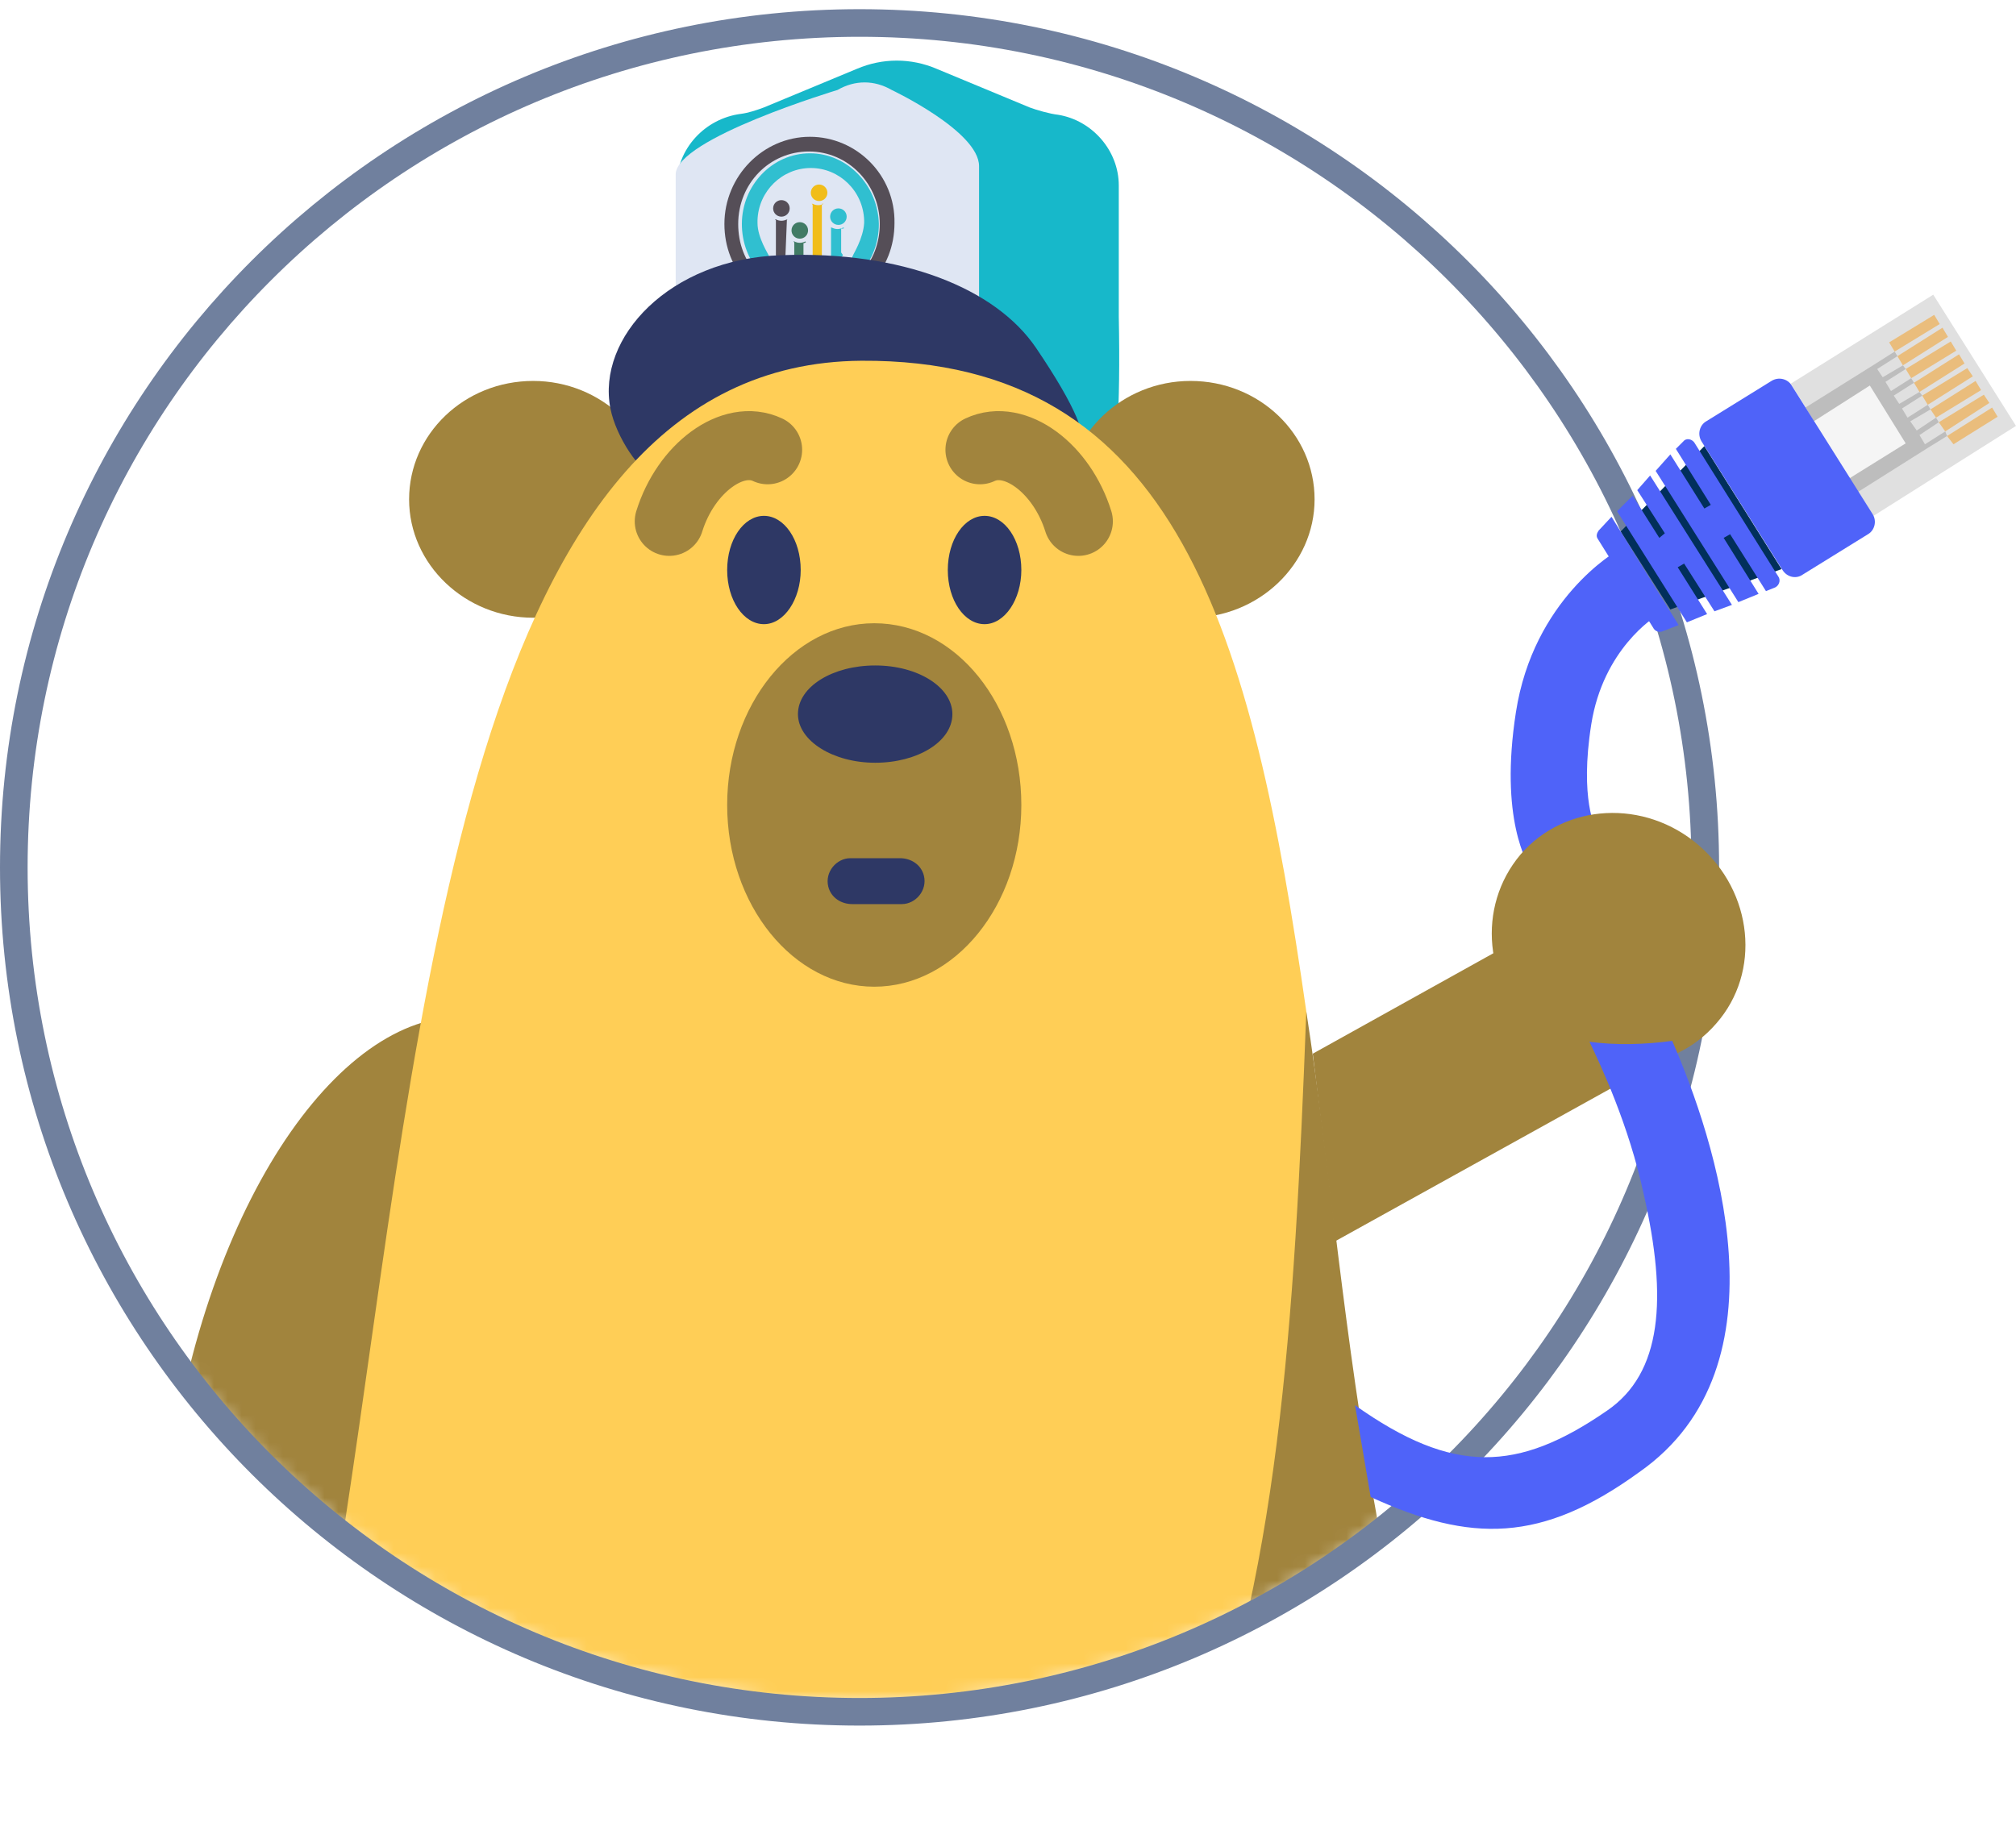 <svg width="146" height="132" viewBox="0 0 146 132" fill="none" xmlns="http://www.w3.org/2000/svg">
<g filter="url(#filter0_d)">
<path d="M62.249 124C96.076 124 123.498 96.614 123.498 62.833C123.498 29.051 96.076 1.665 62.249 1.665C28.422 1.665 1 29.051 1 62.833C1 96.614 28.422 124 62.249 124Z" fill="white"/>
</g>
<mask id="mask0" mask-type="alpha" maskUnits="userSpaceOnUse" x="1" y="1" width="123" height="123">
<path d="M62.249 123.335C96.076 123.335 123.498 95.949 123.498 62.167C123.498 28.386 96.076 1 62.249 1C28.422 1 1 28.386 1 62.167C1 95.949 28.422 123.335 62.249 123.335Z" fill="white"/>
</mask>
<g mask="url(#mask0)">
<path fill-rule="evenodd" clip-rule="evenodd" d="M47.602 36.171C47.602 31.451 43.541 27.595 38.615 27.595C33.622 27.595 29.627 31.451 29.627 36.171C29.627 40.892 33.688 44.748 38.615 44.748C43.608 44.748 47.602 40.892 47.602 36.171Z" fill="#A1843D"/>
<path fill-rule="evenodd" clip-rule="evenodd" d="M55.325 7.782L62.049 4.989C63.913 4.191 65.977 4.191 67.841 4.989L74.565 7.782C75.098 7.981 76.03 8.247 76.629 8.314C79.092 8.712 81.023 10.906 81.023 13.433V22.941C81.556 49.735 75.297 35.573 68.307 35.573H61.716C54.726 35.573 48.468 39.23 49.001 22.941V13.433C49.001 10.774 51.064 8.58 53.661 8.247C54.193 8.181 54.792 7.981 55.325 7.782Z" fill="#17B8CA"/>
<path fill-rule="evenodd" clip-rule="evenodd" d="M60.651 6.518C61.916 5.787 63.314 5.787 64.579 6.518C64.579 6.518 70.904 9.51 70.904 12.037V23.605C71.236 49.003 66.976 35.573 62.182 35.573H57.655C52.862 35.573 48.534 39.03 48.934 23.605V12.635C48.934 10.042 60.651 6.518 60.651 6.518Z" fill="#DFE6F3"/>
<path fill-rule="evenodd" clip-rule="evenodd" d="M56.99 15.893C56.723 16.026 56.457 16.026 56.191 15.893C56.191 15.893 56.191 15.893 56.124 15.893C56.124 15.893 56.124 15.893 56.191 15.96V18.486C56.324 18.752 56.657 19.018 56.856 19.151L56.99 15.893C57.056 15.96 57.056 15.893 56.99 15.893Z" fill="#554E57"/>
<path fill-rule="evenodd" clip-rule="evenodd" d="M56.59 14.497C56.257 14.497 55.991 14.763 55.991 15.095C55.991 15.428 56.257 15.694 56.59 15.694C56.923 15.694 57.189 15.428 57.189 15.095C57.189 14.763 56.923 14.497 56.59 14.497Z" fill="#554E57"/>
<path fill-rule="evenodd" clip-rule="evenodd" d="M58.321 17.489C58.055 17.622 57.788 17.622 57.522 17.489C57.522 17.489 57.522 17.489 57.455 17.489C57.455 17.489 57.455 17.489 57.522 17.555V19.35C57.722 19.483 57.988 19.483 58.188 19.55V17.622C58.388 17.555 58.388 17.555 58.321 17.489C58.388 17.489 58.321 17.489 58.321 17.489Z" fill="#417B65"/>
<path fill-rule="evenodd" clip-rule="evenodd" d="M57.922 16.093C57.589 16.093 57.322 16.358 57.322 16.691C57.322 17.023 57.589 17.289 57.922 17.289C58.255 17.289 58.521 17.023 58.521 16.691C58.521 16.358 58.255 16.093 57.922 16.093Z" fill="#417B65"/>
<path fill-rule="evenodd" clip-rule="evenodd" d="M59.653 14.763C59.386 14.896 59.12 14.896 58.853 14.763C58.853 14.763 58.853 14.763 58.787 14.763C58.787 14.763 58.787 14.763 58.853 14.829V19.55C59.12 19.55 59.386 19.483 59.519 19.35V14.763C59.719 14.763 59.719 14.763 59.653 14.763C59.719 14.763 59.719 14.763 59.653 14.763Z" fill="#F1BD19"/>
<path fill-rule="evenodd" clip-rule="evenodd" d="M59.32 13.367C58.987 13.367 58.72 13.632 58.72 13.965C58.72 14.297 58.987 14.563 59.32 14.563C59.653 14.563 59.919 14.297 59.919 13.965C59.919 13.632 59.653 13.367 59.32 13.367Z" fill="#F1BD19"/>
<path fill-rule="evenodd" clip-rule="evenodd" d="M60.718 16.292C61.051 16.292 61.317 16.026 61.317 15.694C61.317 15.361 61.051 15.095 60.718 15.095C60.385 15.095 60.118 15.361 60.118 15.694C60.118 16.026 60.385 16.292 60.718 16.292Z" fill="#30BFD0"/>
<path fill-rule="evenodd" clip-rule="evenodd" d="M60.917 18.287V16.558C61.117 16.558 61.117 16.558 61.117 16.491C61.117 16.491 61.117 16.491 61.051 16.491C60.784 16.624 60.518 16.624 60.252 16.491C60.252 16.491 60.252 16.491 60.185 16.491C60.118 16.491 60.185 16.491 60.185 16.558V19.151C60.518 18.951 60.851 18.752 61.051 18.486" fill="#30BFD0"/>
<path fill-rule="evenodd" clip-rule="evenodd" d="M58.654 9.909C55.258 9.909 52.462 12.768 52.462 16.225C52.462 17.888 53.062 19.417 54.193 20.613L54.859 19.882C53.927 18.885 53.461 17.622 53.461 16.225C53.461 13.3 55.724 10.973 58.587 10.973C61.45 10.973 63.714 13.367 63.714 16.225C63.714 17.555 63.248 18.885 62.315 19.816L63.048 20.547C64.18 19.35 64.779 17.821 64.779 16.159C64.845 12.702 62.049 9.909 58.654 9.909Z" fill="#554E57"/>
<path fill-rule="evenodd" clip-rule="evenodd" d="M58.654 11.106C55.924 11.106 53.727 13.433 53.727 16.226C53.727 17.555 54.193 18.819 55.059 19.749L55.591 19.218C55.791 19.018 55.791 18.686 55.658 18.486C55.658 18.42 54.859 17.223 54.859 16.159V15.96C54.926 13.832 56.657 12.17 58.72 12.17C60.784 12.17 62.515 13.832 62.582 15.96V16.159C62.515 17.289 61.783 18.42 61.783 18.486C61.65 18.686 61.65 19.085 61.849 19.284L62.315 19.749C63.181 18.819 63.647 17.555 63.647 16.226C63.58 13.433 61.383 11.106 58.654 11.106Z" fill="#30BFD0"/>
<path fill-rule="evenodd" clip-rule="evenodd" d="M78.36 32.78C78.826 31.783 77.96 29.523 75.031 25.201C72.102 20.879 65.311 18.153 56.59 18.486C48.468 18.752 43.208 24.47 44.207 29.589C44.606 31.65 46.404 34.31 47.403 34.443C52.928 31.251 60.185 28.06 64.113 28.06C68.174 28.126 72.967 29.788 78.36 32.78Z" fill="#2E3865"/>
<path fill-rule="evenodd" clip-rule="evenodd" d="M13.716 99.067C9.122 117.484 12.517 136.566 21.239 141.619C29.96 146.672 40.812 135.901 45.339 117.484C49.932 99.067 46.537 79.986 37.816 74.933C29.095 69.813 18.309 80.651 13.716 99.067Z" fill="#A1843D"/>
<path fill-rule="evenodd" clip-rule="evenodd" d="M77.228 36.171C77.228 31.451 81.289 27.595 86.216 27.595C91.209 27.595 95.203 31.451 95.203 36.171C95.203 40.892 91.142 44.748 86.216 44.748C81.223 44.748 77.228 40.892 77.228 36.171Z" fill="#A1843D"/>
<path fill-rule="evenodd" clip-rule="evenodd" d="M24.967 110.37C19.707 144.478 31.624 168.347 49.001 175.992C60.784 169.477 102.061 163.294 94.604 73.271C90.676 45.812 85.284 25.999 62.382 26.132C33.821 26.331 30.626 73.47 24.967 110.37Z" fill="#FFCE56"/>
<path fill-rule="evenodd" clip-rule="evenodd" d="M99.731 109.971C97.334 97.006 96.335 84.507 94.604 73.271C92.873 118.814 90.01 147.935 45.339 174.197C49.799 176.059 54.659 176.99 59.586 176.99C85.284 176.99 107.453 151.725 99.731 109.971Z" fill="#A1843D"/>
<path fill-rule="evenodd" clip-rule="evenodd" d="M73.966 41.291C73.966 43.418 72.768 45.214 71.303 45.214C69.838 45.214 68.64 43.485 68.64 41.291C68.64 39.097 69.838 37.368 71.303 37.368C72.768 37.368 73.966 39.097 73.966 41.291Z" fill="#2E3865"/>
<path fill-rule="evenodd" clip-rule="evenodd" d="M57.988 41.291C57.988 43.418 56.79 45.214 55.325 45.214C53.86 45.214 52.662 43.485 52.662 41.291C52.662 39.097 53.86 37.368 55.325 37.368C56.79 37.368 57.988 39.097 57.988 41.291Z" fill="#2E3865"/>
<path fill-rule="evenodd" clip-rule="evenodd" d="M73.966 58.311C73.966 65.558 69.173 71.476 63.314 71.476C57.456 71.476 52.662 65.558 52.662 58.311C52.662 51.064 57.456 45.147 63.314 45.147C69.239 45.147 73.966 51.064 73.966 58.311Z" fill="#A1843D"/>
<path fill-rule="evenodd" clip-rule="evenodd" d="M68.973 51.729C68.973 53.724 66.443 55.253 63.381 55.253C60.318 55.253 57.788 53.657 57.788 51.729C57.788 49.734 60.318 48.205 63.381 48.205C66.51 48.205 68.973 49.801 68.973 51.729Z" fill="#2E3865"/>
<path d="M78.094 37.767C76.895 33.911 73.5 31.384 70.97 32.581" stroke="#A1843D" stroke-width="5" stroke-linecap="round"/>
<path d="M48.468 37.767C49.666 33.911 53.062 31.384 55.591 32.581" stroke="#A1843D" stroke-width="5" stroke-linecap="round"/>
<path fill-rule="evenodd" clip-rule="evenodd" d="M65.578 65.492H61.716C60.917 65.492 60.185 65.026 59.985 64.229C59.719 63.165 60.584 62.167 61.583 62.167H65.178C65.977 62.167 66.709 62.633 66.909 63.431C67.175 64.495 66.31 65.492 65.311 65.492" fill="#2E3865"/>
</g>
<path d="M62.249 124C96.076 124 123.498 96.614 123.498 62.833C123.498 29.051 96.076 1.665 62.249 1.665C28.422 1.665 1 29.051 1 62.833C1 96.614 28.422 124 62.249 124Z" stroke="#70809E" stroke-width="2" stroke-miterlimit="10"/>
<path fill-rule="evenodd" clip-rule="evenodd" d="M110.982 63.165C110.582 62.566 108.585 59.309 109.783 51.596C111.048 43.418 116.973 39.961 117.24 39.828L119.969 44.615C119.836 44.682 116.108 47.009 115.242 52.461C114.377 57.912 115.575 60.04 115.575 60.04C115.509 59.974 115.509 59.907 115.509 59.907L110.982 63.165Z" fill="#4F63F9"/>
<path fill-rule="evenodd" clip-rule="evenodd" d="M123.431 32.315L117.373 38.498L120.968 44.15L129.023 41.224L123.431 32.315Z" fill="#012F5B"/>
<path fill-rule="evenodd" clip-rule="evenodd" d="M135.681 37.368L129.689 27.794L140.008 21.345L146 30.852L135.681 37.368Z" fill="#E0E0E0"/>
<path fill-rule="evenodd" clip-rule="evenodd" d="M137.212 25.467L136.813 24.802L140.076 22.808L140.475 23.473L137.212 25.467Z" fill="#EABD7C"/>
<path fill-rule="evenodd" clip-rule="evenodd" d="M137.811 26.465L137.412 25.8L140.675 23.738L141.074 24.403L137.811 26.465Z" fill="#EABD7C"/>
<path fill-rule="evenodd" clip-rule="evenodd" d="M138.411 27.395L138.011 26.73L141.274 24.736L141.674 25.401L138.411 27.395Z" fill="#EABD7C"/>
<path fill-rule="evenodd" clip-rule="evenodd" d="M139.01 28.392L138.61 27.728L141.873 25.666L142.273 26.331L139.01 28.392Z" fill="#EABD7C"/>
<path fill-rule="evenodd" clip-rule="evenodd" d="M139.609 29.323L139.209 28.658L142.472 26.664L142.872 27.262L139.609 29.323Z" fill="#EABD7C"/>
<path fill-rule="evenodd" clip-rule="evenodd" d="M140.208 30.254L139.809 29.656L143.072 27.595L143.471 28.259L140.208 30.254Z" fill="#EABD7C"/>
<path fill-rule="evenodd" clip-rule="evenodd" d="M140.874 31.252L140.408 30.587L143.671 28.592L144.07 29.19L140.874 31.252Z" fill="#EABD7C"/>
<path fill-rule="evenodd" clip-rule="evenodd" d="M141.473 32.182L141.007 31.584L144.27 29.523L144.669 30.188L141.473 32.182Z" fill="#EABD7C"/>
<path fill-rule="evenodd" clip-rule="evenodd" d="M140.874 31.251L139.409 32.182L139.01 31.517L140.408 30.587L140.208 30.254L138.81 31.185L138.344 30.52L139.809 29.656L139.609 29.323L138.144 30.254L137.745 29.589L139.209 28.658L139.01 28.392L137.545 29.257L137.146 28.658L138.61 27.728L138.41 27.395L136.946 28.326L136.546 27.661L138.011 26.73L137.811 26.464L136.347 27.329L135.947 26.73L137.412 25.799L137.212 25.467L135.747 26.398L130.754 29.523L134.549 35.639L139.609 32.448L141.007 31.584L140.874 31.251Z" fill="#BDBDBD"/>
<path fill-rule="evenodd" clip-rule="evenodd" d="M133.95 34.642L131.354 30.52L135.415 27.927L138.011 32.116L133.95 34.642Z" fill="#F5F5F5"/>
<path fill-rule="evenodd" clip-rule="evenodd" d="M129.09 41.291L123.231 31.983C122.899 31.451 123.098 30.786 123.564 30.52L128.291 27.595C128.824 27.262 129.489 27.462 129.756 27.927L135.614 37.235C135.947 37.767 135.747 38.432 135.281 38.698L130.555 41.623C130.089 41.956 129.423 41.823 129.09 41.291Z" fill="#4F63F9"/>
<path fill-rule="evenodd" clip-rule="evenodd" d="M121.367 32.515L123.897 36.57L123.431 36.836L120.968 32.914L119.903 34.11L125.894 43.618L127.359 43.02L124.829 38.964L125.295 38.698L127.892 42.82L128.557 42.554C128.824 42.421 128.957 42.089 128.824 41.823L122.699 32.049C122.499 31.783 122.1 31.717 121.9 31.983L121.367 32.515Z" fill="#4F63F9"/>
<path fill-rule="evenodd" clip-rule="evenodd" d="M116.707 37.435L115.775 38.432C115.642 38.631 115.575 38.831 115.708 39.03L119.77 45.546C119.903 45.745 120.169 45.812 120.369 45.745L121.567 45.28L116.707 37.435Z" fill="#4F63F9"/>
<path fill-rule="evenodd" clip-rule="evenodd" d="M124.163 44.283L125.428 43.817L119.503 34.443L118.571 35.506L120.568 38.631L120.169 38.964L118.238 35.905L117.107 37.036L122.166 45.081L123.631 44.482L121.5 41.091L121.966 40.825L124.163 44.283Z" fill="#4F63F9"/>
<path fill-rule="evenodd" clip-rule="evenodd" d="M95.07 76.329L114.31 65.625C117.506 64.162 121.301 65.558 122.765 68.75C124.23 71.941 122.832 75.731 119.636 77.194L96.735 89.892L95.07 76.329Z" fill="#A1843D"/>
<path fill-rule="evenodd" clip-rule="evenodd" d="M124.297 74.135C121.101 77.859 115.309 78.191 111.381 74.8C107.453 71.409 106.921 65.691 110.116 61.902C113.312 58.178 119.104 57.846 123.032 61.237C126.96 64.628 127.559 70.412 124.297 74.135Z" fill="#A1843D"/>
<path fill-rule="evenodd" clip-rule="evenodd" d="M115.11 75.465C115.909 77.127 117.973 81.515 119.038 86.502C120.769 94.081 120.369 99.466 116.375 102.192C109.917 106.647 105.257 106.847 98.133 101.794L99.265 108.442C106.522 111.767 111.648 111.767 118.705 106.647C129.756 98.935 124.164 82.446 121.102 75.398C119.171 75.664 117.041 75.731 115.11 75.465Z" fill="#4F63F9"/>
<defs>
<filter id="filter0_d" x="0" y="1.665" width="130.498" height="130.335" filterUnits="userSpaceOnUse" color-interpolation-filters="sRGB">
<feFlood flood-opacity="0" result="BackgroundImageFix"/>
<feColorMatrix in="SourceAlpha" type="matrix" values="0 0 0 0 0 0 0 0 0 0 0 0 0 0 0 0 0 0 127 0"/>
<feOffset dx="3" dy="4"/>
<feGaussianBlur stdDeviation="2"/>
<feColorMatrix type="matrix" values="0 0 0 0 0 0 0 0 0 0 0 0 0 0 0 0 0 0 0.25 0"/>
<feBlend mode="normal" in2="BackgroundImageFix" result="effect1_dropShadow"/>
<feBlend mode="normal" in="SourceGraphic" in2="effect1_dropShadow" result="shape"/>
</filter>
</defs>
</svg>
